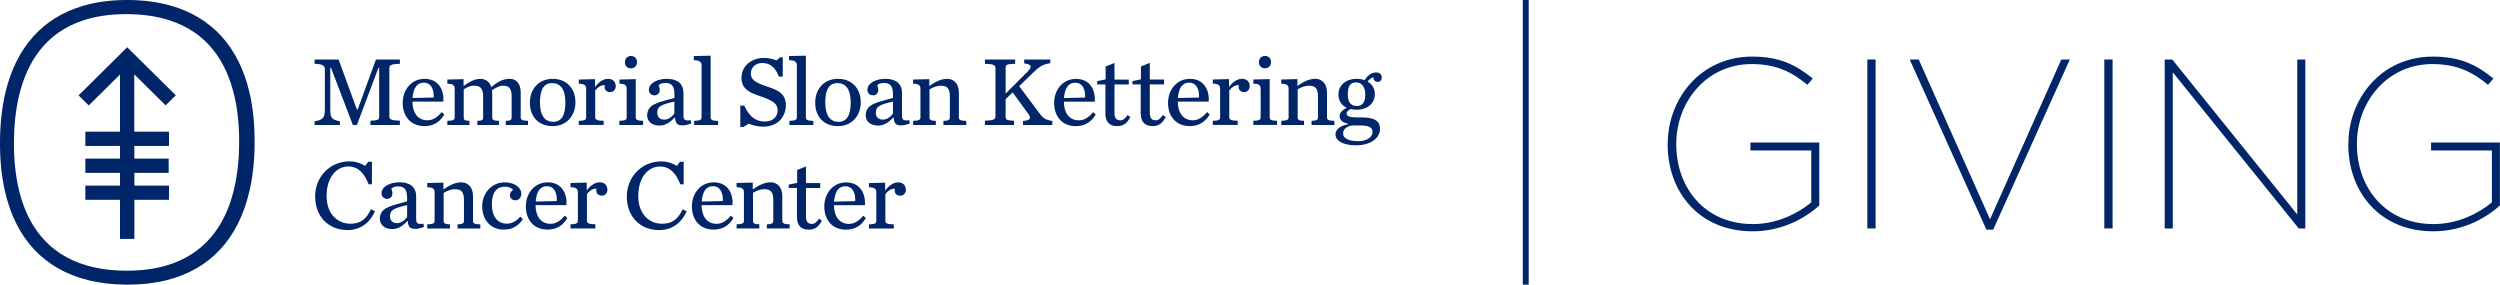 <svg width="281" height="32" viewBox="0 0 281 32" fill="none" xmlns="http://www.w3.org/2000/svg">
<g clip-path="url(#clip0_2534_7803)">
<path d="M171.826 0H171.16V32H171.826V0Z" fill="#002569"/>
<path d="M187.453 16.236V16.18C187.453 11.081 191.156 6.361 196.948 6.361C199.966 6.361 201.832 7.258 203.755 8.828L203.15 9.534C201.478 8.151 199.721 7.202 196.891 7.202C191.785 7.202 188.412 11.488 188.412 16.152V16.208C188.412 21.12 191.624 25.186 197.028 25.186C199.716 25.186 202.05 24.018 203.585 22.746V16.914H196.749V16.017H204.487V23.097C202.701 24.7 200.099 25.999 196.995 25.999C190.958 25.999 187.443 21.55 187.443 16.236" fill="#002569"/>
<path d="M210.817 6.688H209.887V25.677H210.817V6.688Z" fill="#002569"/>
<path d="M214.648 6.688H215.664L223.68 24.649L231.692 6.688H232.651L224.035 25.812H223.27L214.648 6.688Z" fill="#002569"/>
<path d="M237.456 6.688H236.525V25.677H237.456V6.688Z" fill="#002569"/>
<path d="M243.313 6.688H244.163L258.212 24.106V6.688H259.119V25.677H258.377L244.22 8.127V25.677H243.313V6.688Z" fill="#002569"/>
<path d="M263.956 16.236V16.18C263.956 11.081 267.66 6.361 273.451 6.361C276.47 6.361 278.336 7.258 280.258 8.828L279.654 9.534C277.981 8.151 276.224 7.202 273.395 7.202C268.288 7.202 264.915 11.488 264.915 16.152V16.208C264.915 21.12 268.127 25.186 273.532 25.186C276.219 25.186 278.553 24.018 280.088 22.746V16.914H273.253V16.017H280.991V23.097C279.205 24.7 276.602 25.999 273.498 25.999C267.461 25.999 263.947 21.55 263.947 16.236" fill="#002569"/>
<path d="M35.363 13.633C36.369 13.465 36.515 13.198 36.515 12.17V7.819C36.515 7.403 36.312 7.202 35.363 7.169V6.688H38.055L40.115 12.306H40.205L42.255 6.688H44.947V7.169C43.998 7.202 43.762 7.305 43.762 7.651V13.086C43.762 13.432 43.998 13.535 44.947 13.567V14.049H41.636V13.567C42.519 13.535 42.619 13.455 42.619 13.086V7.618H42.538L40.115 14.049H39.661L37.205 7.618H37.125V12.17C37.125 13.198 37.205 13.446 38.202 13.633V14.049H35.363V13.633ZM46.36 11.45C46.36 12.628 46.936 13.521 48.046 13.521C48.679 13.521 49.199 13.142 49.653 12.595L49.936 12.876C49.52 13.572 48.864 14.175 47.72 14.175C46.138 14.175 45.264 13.044 45.264 11.567C45.264 10.09 46.247 8.861 47.72 8.861C49.327 8.861 49.922 10.156 49.837 11.422H46.365V11.455L46.36 11.45ZM48.745 10.96C48.793 10.03 48.438 9.291 47.635 9.291C46.946 9.291 46.473 9.772 46.369 11.016L48.745 10.96ZM57.263 8.856C58.042 8.856 58.529 9.403 58.529 10.413V13.189C58.529 13.46 58.699 13.572 59.351 13.581V14.049H56.852V13.581C57.419 13.572 57.508 13.46 57.508 13.189V10.829C57.508 9.903 57.192 9.632 56.535 9.632C56.138 9.632 55.756 9.833 55.302 10.146C55.316 10.249 55.326 10.361 55.326 10.483V13.189C55.326 13.46 55.425 13.572 56.082 13.581V14.049H53.654V13.581C54.216 13.572 54.306 13.46 54.306 13.189V10.829C54.306 9.903 53.942 9.632 53.29 9.632C52.78 9.632 52.454 9.847 52.123 10.043V13.189C52.123 13.46 52.203 13.572 52.77 13.581V14.049H50.281V13.581C50.937 13.572 51.107 13.46 51.107 13.189V9.955C51.107 9.618 50.937 9.417 50.281 9.408V8.941L52.104 8.894V9.665C52.704 9.254 53.271 8.861 54.013 8.861C54.589 8.861 55.042 9.207 55.222 9.791C55.888 9.221 56.545 8.861 57.258 8.861M59.559 11.534C59.559 9.978 60.579 8.861 62.123 8.861C63.668 8.861 64.679 9.936 64.679 11.488C64.679 13.039 63.659 14.175 62.123 14.175C60.503 14.175 59.559 13.1 59.559 11.534ZM63.55 11.511C63.55 10.011 62.974 9.342 62.067 9.342C61.16 9.342 60.688 10.015 60.688 11.511C60.688 13.007 61.264 13.694 62.171 13.694C63.078 13.694 63.55 13.011 63.55 11.511ZM65.057 13.581C65.714 13.572 65.884 13.46 65.884 13.189V9.955C65.884 9.618 65.714 9.417 65.057 9.408V8.941L66.88 8.894V9.768C67.277 9.272 67.759 8.861 68.35 8.861C68.94 8.861 69.209 9.254 69.209 9.698C69.209 10.053 68.95 10.357 68.6 10.357C68.25 10.357 67.953 10.165 67.953 9.763C67.953 9.707 67.967 9.642 67.976 9.571C67.466 9.548 67.14 9.885 66.899 10.174V13.184C66.899 13.455 67.103 13.567 67.849 13.577V14.044H65.057V13.577V13.581ZM69.611 13.581C70.267 13.572 70.438 13.46 70.438 13.189V9.955C70.438 9.618 70.277 9.417 69.625 9.408V8.941L71.458 8.894V13.189C71.458 13.46 71.618 13.572 72.285 13.581V14.049H69.616V13.581H69.611ZM70.244 7.006C70.244 6.59 70.513 6.291 70.919 6.291C71.326 6.291 71.6 6.566 71.6 6.982C71.6 7.398 71.33 7.679 70.919 7.679C70.508 7.679 70.244 7.422 70.244 7.006ZM72.743 12.946C72.743 12.497 72.96 12.039 73.433 11.782C74.292 11.315 75.638 11.118 75.809 10.988V10.675C75.809 9.679 75.525 9.328 74.788 9.328C74.424 9.328 74.221 9.408 74.028 9.576C74.118 9.768 74.155 9.945 74.155 10.1C74.155 10.436 73.938 10.716 73.555 10.716C73.173 10.716 72.932 10.427 72.932 10.1C72.932 9.361 73.858 8.861 74.944 8.861C76.12 8.861 76.82 9.385 76.82 10.46V12.899C76.82 13.446 76.9 13.605 77.646 13.511L77.689 13.88C77.282 14.025 77.032 14.091 76.706 14.091C76.106 14.091 75.936 13.867 75.879 13.231H75.799C75.346 13.736 74.802 14.114 74.136 14.114C73.187 14.114 72.733 13.577 72.733 12.941M75.799 12.759V11.418C74.193 11.777 73.876 12.011 73.876 12.684C73.876 13.086 74.089 13.446 74.68 13.446C75.133 13.446 75.549 13.109 75.799 12.764M78.019 13.581C78.676 13.572 78.856 13.46 78.856 13.189V7.314C78.856 6.978 78.638 6.777 77.986 6.767V6.3L79.876 6.258V13.194C79.876 13.465 80.046 13.577 80.712 13.586V14.053H78.019V13.586V13.581ZM83.211 11.871H83.65C84.25 13.17 85.006 13.661 85.946 13.661C86.995 13.661 87.406 13.002 87.406 12.418C87.406 11.633 86.877 11.31 85.502 10.829C84.472 10.469 83.343 10.137 83.343 8.758C83.343 7.38 84.486 6.51 85.885 6.51C86.518 6.51 86.915 6.655 87.278 6.791L87.666 6.454H87.982V8.613H87.543C87.169 7.595 86.57 7.08 85.686 7.08C84.963 7.08 84.397 7.529 84.397 8.268C84.397 9.006 84.978 9.305 86.182 9.712C87.212 10.057 88.332 10.417 88.332 11.806C88.332 12.913 87.642 14.236 85.766 14.236C85.157 14.236 84.576 14.077 84.151 13.899L83.551 14.278H83.211V11.871ZM88.728 13.581C89.385 13.572 89.565 13.46 89.565 13.189V7.314C89.565 6.978 89.347 6.777 88.691 6.767V6.3L90.58 6.258V13.194C90.58 13.465 90.75 13.577 91.421 13.586V14.053H88.728V13.586V13.581ZM91.629 11.534C91.629 9.978 92.644 8.861 94.194 8.861C95.743 8.861 96.75 9.936 96.75 11.488C96.75 13.039 95.729 14.175 94.194 14.175C92.574 14.175 91.629 13.1 91.629 11.534ZM95.621 11.511C95.621 10.011 95.044 9.342 94.137 9.342C93.23 9.342 92.758 10.015 92.758 11.511C92.758 13.007 93.334 13.694 94.241 13.694C95.148 13.694 95.621 13.011 95.621 11.511ZM97.307 12.946C97.307 12.497 97.52 12.039 97.997 11.782C98.856 11.315 100.203 11.118 100.373 10.988V10.675C100.373 9.679 100.089 9.328 99.352 9.328C98.989 9.328 98.786 9.408 98.597 9.576C98.686 9.768 98.719 9.945 98.719 10.1C98.719 10.436 98.507 10.716 98.12 10.716C97.732 10.716 97.496 10.427 97.496 10.1C97.496 9.361 98.422 8.861 99.508 8.861C100.685 8.861 101.384 9.385 101.384 10.46V12.899C101.384 13.446 101.464 13.605 102.21 13.511L102.258 13.88C101.847 14.025 101.601 14.091 101.27 14.091C100.67 14.091 100.505 13.867 100.448 13.231H100.368C99.915 13.736 99.376 14.114 98.705 14.114C97.756 14.114 97.302 13.577 97.302 12.941M100.368 12.759V11.418C98.762 11.777 98.445 12.011 98.445 12.684C98.445 13.086 98.658 13.446 99.249 13.446C99.702 13.446 100.118 13.109 100.368 12.764M102.631 13.581C103.287 13.572 103.457 13.46 103.457 13.189V9.955C103.457 9.618 103.287 9.417 102.631 9.408V8.941L104.454 8.894V9.665C105.054 9.254 105.72 8.861 106.467 8.861C107.213 8.861 107.78 9.408 107.78 10.417V13.194C107.78 13.465 107.936 13.577 108.607 13.586V14.053H106.041V13.586C106.618 13.577 106.764 13.465 106.764 13.194V10.824C106.764 9.894 106.415 9.637 105.758 9.637C105.248 9.637 104.809 9.852 104.478 10.048V13.194C104.478 13.465 104.624 13.577 105.191 13.586V14.053H102.636V13.586L102.631 13.581ZM113.033 13.086C113.033 13.455 113.099 13.535 113.973 13.567V14.049H110.704V13.567C111.653 13.535 111.89 13.432 111.89 13.086V7.651C111.89 7.305 111.653 7.202 110.704 7.169V6.688H114.105V7.169C113.099 7.202 113.033 7.281 113.033 7.651V10.516L115.461 8.09C116.028 7.529 115.995 7.23 115.121 7.127V6.693H118.05V7.104C117.223 7.23 116.873 7.44 116.061 8.226L114.559 9.679L116.755 12.633C117.18 13.189 117.355 13.451 118.281 13.595V14.053H114.988V13.605C115.792 13.502 115.962 13.315 115.579 12.801L113.826 10.385L113.033 11.146V13.091V13.086ZM119.58 11.455C119.58 12.633 120.156 13.525 121.267 13.525C121.9 13.525 122.419 13.147 122.873 12.6L123.156 12.88C122.736 13.577 122.079 14.18 120.941 14.18C119.358 14.18 118.484 13.049 118.484 11.572C118.484 10.095 119.467 8.866 120.941 8.866C122.547 8.866 123.147 10.16 123.057 11.427H119.585V11.46L119.58 11.455ZM121.966 10.964C122.013 10.034 121.663 9.296 120.856 9.296C120.166 9.296 119.693 9.777 119.59 11.02L121.966 10.964ZM124.247 12.778V9.492H123.321V9.123L124.271 8.922V7.478L125.268 7.076V8.945H126.874V9.492H125.268V12.656C125.268 13.273 125.466 13.525 125.943 13.525C126.26 13.525 126.486 13.292 126.746 12.932L127.053 13.165C126.633 13.913 126.26 14.175 125.537 14.175C124.677 14.175 124.247 13.647 124.247 12.773M128.215 12.773V9.487H127.289V9.118L128.239 8.917V7.473L129.236 7.071V8.941H130.842V9.487H129.236V12.651C129.236 13.268 129.439 13.521 129.916 13.521C130.232 13.521 130.459 13.287 130.719 12.927L131.026 13.161C130.61 13.909 130.232 14.17 129.51 14.17C128.65 14.17 128.22 13.642 128.22 12.768M132.387 11.45C132.387 12.628 132.963 13.521 134.073 13.521C134.706 13.521 135.226 13.142 135.679 12.595L135.963 12.876C135.542 13.572 134.885 14.175 133.742 14.175C132.16 14.175 131.286 13.044 131.286 11.567C131.286 10.09 132.273 8.861 133.742 8.861C135.348 8.861 135.948 10.156 135.859 11.422H132.387V11.455V11.45ZM134.772 10.96C134.819 10.03 134.465 9.291 133.662 9.291C132.972 9.291 132.495 9.772 132.396 11.016L134.772 10.96ZM136.317 13.577C136.973 13.567 137.143 13.455 137.143 13.184V9.95C137.143 9.614 136.973 9.413 136.317 9.403V8.936L138.14 8.889V9.763C138.537 9.268 139.019 8.856 139.609 8.856C140.2 8.856 140.469 9.249 140.469 9.693C140.469 10.048 140.209 10.352 139.86 10.352C139.51 10.352 139.217 10.16 139.217 9.758C139.217 9.702 139.231 9.637 139.241 9.567C138.731 9.543 138.405 9.88 138.169 10.17V13.18C138.169 13.451 138.372 13.563 139.118 13.572V14.039H136.322V13.572L136.317 13.577ZM140.871 13.577C141.527 13.567 141.697 13.455 141.697 13.184V9.95C141.697 9.614 141.541 9.413 140.88 9.403V8.936L142.713 8.889V13.184C142.713 13.455 142.869 13.567 143.54 13.577V14.044H140.871V13.577ZM141.504 7.001C141.504 6.585 141.778 6.286 142.184 6.286C142.59 6.286 142.864 6.562 142.864 6.978C142.864 7.394 142.59 7.674 142.184 7.674C141.778 7.674 141.504 7.417 141.504 7.001ZM144.012 13.577C144.669 13.567 144.839 13.455 144.839 13.184V9.95C144.839 9.614 144.669 9.413 144.012 9.403V8.936L145.831 8.889V9.66C146.431 9.249 147.097 8.856 147.843 8.856C148.589 8.856 149.156 9.403 149.156 10.413V13.189C149.156 13.46 149.312 13.572 149.983 13.581V14.049H147.418V13.581C147.994 13.572 148.141 13.46 148.141 13.189V10.819C148.141 9.889 147.791 9.632 147.134 9.632C146.624 9.632 146.185 9.847 145.859 10.043V13.189C145.859 13.46 146.005 13.572 146.572 13.581V14.049H144.017V13.581L144.012 13.577ZM154.688 8.141C155.085 8.141 155.312 8.375 155.312 8.712C155.312 9.001 155.132 9.202 154.867 9.202C154.575 9.202 154.367 9.011 154.367 8.674C154.14 8.754 153.861 8.955 153.715 9.165C154.201 9.445 154.532 9.927 154.532 10.576C154.532 11.661 153.649 12.334 152.496 12.334C152.26 12.334 152.033 12.31 151.816 12.254C151.523 12.399 151.362 12.558 151.362 12.745C151.362 12.969 151.518 13.194 152.435 13.194H152.954C154.447 13.194 155.113 13.553 155.113 14.493C155.113 15.432 154.187 16.334 152.378 16.334C150.895 16.334 150.106 15.769 150.106 15.11C150.106 14.596 150.602 14.124 151.485 13.979V13.899C150.819 13.74 150.578 13.474 150.578 13.025C150.578 12.689 150.885 12.352 151.372 12.109C150.814 11.852 150.441 11.361 150.441 10.623C150.441 9.548 151.325 8.856 152.491 8.856C152.808 8.856 153.124 8.913 153.394 9.011C153.644 8.553 154.107 8.141 154.683 8.141M154.277 14.862C154.277 14.404 154.017 14.1 152.883 14.1H151.958C151.358 14.212 150.961 14.525 150.961 14.993C150.961 15.521 151.537 15.867 152.666 15.867C153.63 15.867 154.272 15.409 154.272 14.857M153.455 10.595C153.455 9.744 153.025 9.263 152.439 9.263C151.854 9.263 151.49 9.567 151.49 10.595C151.49 11.623 151.943 11.913 152.52 11.913C153.096 11.913 153.46 11.558 153.46 10.595M35.419 22.087C35.419 19.839 37.125 18.138 39.265 18.138C40.044 18.138 40.635 18.395 41.05 18.643L41.39 18.176H41.806V20.713H41.433C40.937 19.451 40.257 18.713 39.151 18.713C37.852 18.713 36.709 19.877 36.709 22.045C36.709 24.106 38.013 25.144 39.359 25.144C40.706 25.144 41.234 24.462 41.697 23.522L42.151 23.742C41.688 24.807 40.715 25.859 39.066 25.859C36.941 25.859 35.424 24.359 35.424 22.087M42.694 24.569C42.694 24.12 42.911 23.662 43.384 23.405C44.244 22.938 45.59 22.746 45.76 22.611V22.298C45.76 21.302 45.477 20.956 44.74 20.956C44.376 20.956 44.173 21.036 43.984 21.204C44.074 21.396 44.107 21.573 44.107 21.732C44.107 22.069 43.889 22.349 43.507 22.349C43.124 22.349 42.883 22.059 42.883 21.732C42.883 20.994 43.809 20.489 44.895 20.489C46.072 20.489 46.776 21.012 46.776 22.087V24.527C46.776 25.078 46.856 25.233 47.602 25.144L47.65 25.513C47.243 25.658 46.993 25.723 46.662 25.723C46.062 25.723 45.897 25.499 45.836 24.863H45.76C45.306 25.368 44.763 25.747 44.097 25.747C43.148 25.747 42.694 25.209 42.694 24.574M45.76 24.396V23.055C44.154 23.415 43.837 23.648 43.837 24.321C43.837 24.723 44.055 25.083 44.641 25.083C45.094 25.083 45.51 24.747 45.76 24.401M48.023 25.219C48.679 25.205 48.849 25.097 48.849 24.826V21.592C48.849 21.26 48.679 21.055 48.023 21.045V20.573L49.841 20.526V21.297C50.441 20.882 51.107 20.494 51.854 20.494C52.6 20.494 53.167 21.045 53.167 22.05V24.826C53.167 25.097 53.323 25.205 53.989 25.219V25.686H51.424V25.219C52 25.205 52.147 25.097 52.147 24.826V22.457C52.147 21.526 51.797 21.27 51.141 21.27C50.63 21.27 50.191 21.484 49.865 21.681V24.826C49.865 25.097 50.011 25.205 50.578 25.219V25.686H48.023V25.219ZM54.197 23.204C54.197 21.648 55.316 20.498 56.729 20.498C57.905 20.498 58.595 21.125 58.595 21.765C58.595 22.181 58.33 22.513 57.948 22.513C57.565 22.513 57.315 22.279 57.315 21.942C57.315 21.639 57.518 21.428 57.678 21.34C57.541 21.162 57.182 20.98 56.752 20.98C55.902 20.98 55.283 21.541 55.283 22.961C55.283 24.293 55.883 25.139 56.979 25.139C57.603 25.139 58.099 24.793 58.486 24.354L58.77 24.634C58.297 25.317 57.707 25.808 56.62 25.808C55.137 25.808 54.202 24.691 54.202 23.2M60.196 23.087C60.196 24.261 60.773 25.158 61.883 25.158C62.516 25.158 63.035 24.779 63.489 24.228L63.772 24.508C63.352 25.2 62.7 25.808 61.557 25.808C59.974 25.808 59.105 24.677 59.105 23.2C59.105 21.723 60.087 20.494 61.557 20.494C63.163 20.494 63.763 21.788 63.673 23.055H60.201V23.087H60.196ZM62.582 22.597C62.629 21.667 62.279 20.928 61.476 20.928C60.787 20.928 60.31 21.41 60.21 22.653L62.587 22.597H62.582ZM64.126 25.214C64.783 25.2 64.953 25.092 64.953 24.821V21.587C64.953 21.255 64.783 21.05 64.126 21.041V20.568L65.945 20.522V21.396C66.342 20.9 66.829 20.489 67.414 20.489C68 20.489 68.274 20.882 68.274 21.33C68.274 21.685 68.014 21.989 67.66 21.989C67.306 21.989 67.017 21.798 67.017 21.396C67.017 21.34 67.032 21.274 67.041 21.204C66.531 21.181 66.205 21.517 65.969 21.807V24.817C65.969 25.088 66.172 25.195 66.918 25.209V25.677H64.126V25.209V25.214ZM70.457 22.092C70.457 19.844 72.166 18.143 74.302 18.143C75.081 18.143 75.672 18.4 76.087 18.648L76.423 18.18H76.843V20.718H76.47C75.969 19.456 75.294 18.718 74.184 18.718C72.885 18.718 71.741 19.881 71.741 22.05C71.741 24.111 73.04 25.148 74.387 25.148C75.733 25.148 76.262 24.466 76.73 23.527L77.183 23.747C76.72 24.812 75.747 25.864 74.094 25.864C71.968 25.864 70.452 24.363 70.452 22.092M78.86 23.087C78.86 24.261 79.436 25.158 80.547 25.158C81.18 25.158 81.704 24.779 82.153 24.228L82.436 24.508C82.016 25.2 81.364 25.808 80.221 25.808C78.638 25.808 77.769 24.677 77.769 23.2C77.769 21.723 78.752 20.494 80.221 20.494C81.827 20.494 82.427 21.788 82.337 23.055H78.865V23.087H78.86ZM81.246 22.597C81.293 21.667 80.939 20.928 80.14 20.928C79.446 20.928 78.974 21.41 78.874 22.653L81.246 22.597ZM82.79 25.214C83.447 25.2 83.617 25.092 83.617 24.821V21.587C83.617 21.255 83.447 21.05 82.79 21.041V20.568L84.609 20.522V21.293C85.209 20.877 85.875 20.489 86.622 20.489C87.368 20.489 87.93 21.041 87.93 22.045V24.821C87.93 25.092 88.091 25.2 88.757 25.214V25.681H86.192V25.214C86.768 25.2 86.919 25.092 86.919 24.821V22.452C86.919 21.522 86.57 21.265 85.913 21.265C85.407 21.265 84.963 21.48 84.638 21.676V24.821C84.638 25.092 84.784 25.2 85.351 25.214V25.681H82.795V25.214H82.79ZM89.574 24.41V21.125H88.648V20.755L89.598 20.554V19.11L90.59 18.708V20.578H92.196V21.129H90.59V24.293C90.59 24.905 90.793 25.167 91.27 25.167C91.586 25.167 91.813 24.933 92.073 24.574L92.38 24.807C91.96 25.555 91.586 25.812 90.864 25.812C90.004 25.812 89.579 25.284 89.579 24.415M93.74 23.097C93.74 24.27 94.322 25.167 95.427 25.167C96.06 25.167 96.579 24.789 97.033 24.237L97.316 24.518C96.896 25.209 96.244 25.817 95.101 25.817C93.518 25.817 92.649 24.686 92.649 23.209C92.649 21.732 93.632 20.503 95.101 20.503C96.707 20.503 97.307 21.798 97.217 23.064H93.745V23.097H93.74ZM96.126 22.606C96.173 21.676 95.824 20.938 95.016 20.938C94.326 20.938 93.854 21.419 93.75 22.662L96.126 22.606ZM97.671 25.223C98.327 25.209 98.497 25.102 98.497 24.831V21.597C98.497 21.265 98.327 21.059 97.671 21.05V20.578L99.489 20.531V21.405C99.886 20.91 100.373 20.498 100.959 20.498C101.544 20.498 101.818 20.891 101.818 21.34C101.818 21.695 101.558 21.998 101.204 21.998C100.85 21.998 100.562 21.807 100.562 21.405C100.562 21.349 100.571 21.284 100.585 21.213C100.075 21.19 99.749 21.526 99.513 21.816V24.826C99.513 25.097 99.716 25.205 100.463 25.219V25.686H97.671V25.219V25.223ZM15.102 14.797H18.994V16.4H15.102V17.825H18.961V19.428H15.102V20.858H18.994V22.457H15.102V26.859H13.486V22.457H9.594V20.858H13.486V19.428H9.594V17.825H13.486V16.4H9.594V14.797H13.486V8.38L9.977 11.852L8.833 10.721L14.299 5.309L19.76 10.712L18.617 11.843L15.093 8.356V14.801L15.102 14.797ZM28.622 16.101C28.608 18.063 28.414 19.863 28.036 21.48C26.789 26.868 23.586 30.303 18.664 31.509C17.346 31.832 15.91 31.995 14.351 31.995H14.195C12.636 31.981 11.195 31.813 9.882 31.481C4.955 30.252 1.767 26.826 0.552 21.48C0.17 19.811 -0.014 17.947 -0 15.899C0.014 13.88 0.222 12.039 0.614 10.38C1.828 5.309 4.795 1.996 9.311 0.664C10.799 0.22 12.452 0 14.271 0H14.422C16.165 0.009 17.757 0.224 19.198 0.636C23.827 1.949 26.846 5.286 28.041 10.399C28.438 12.105 28.636 14.007 28.617 16.101M26.879 16.091C26.893 14.296 26.742 12.404 26.302 10.604C25.41 6.945 23.336 3.655 19.032 2.276C17.691 1.846 16.132 1.598 14.323 1.589H14.181C12.296 1.589 10.681 1.846 9.301 2.309C5.092 3.716 3.051 7.015 2.163 10.665C1.743 12.394 1.578 14.198 1.568 15.918C1.554 17.736 1.71 19.657 2.163 21.484C3.094 25.228 5.276 28.579 9.844 29.864C11.087 30.215 12.504 30.411 14.124 30.425H14.266C15.872 30.425 17.275 30.238 18.513 29.897C23.085 28.635 25.291 25.27 26.246 21.508C26.694 19.732 26.869 17.867 26.883 16.096" fill="#002569"/>
</g>
<defs>
<clipPath id="clip0_2534_7803">
<rect width="281" height="32" fill="white"/>
</clipPath>
</defs>
</svg>
